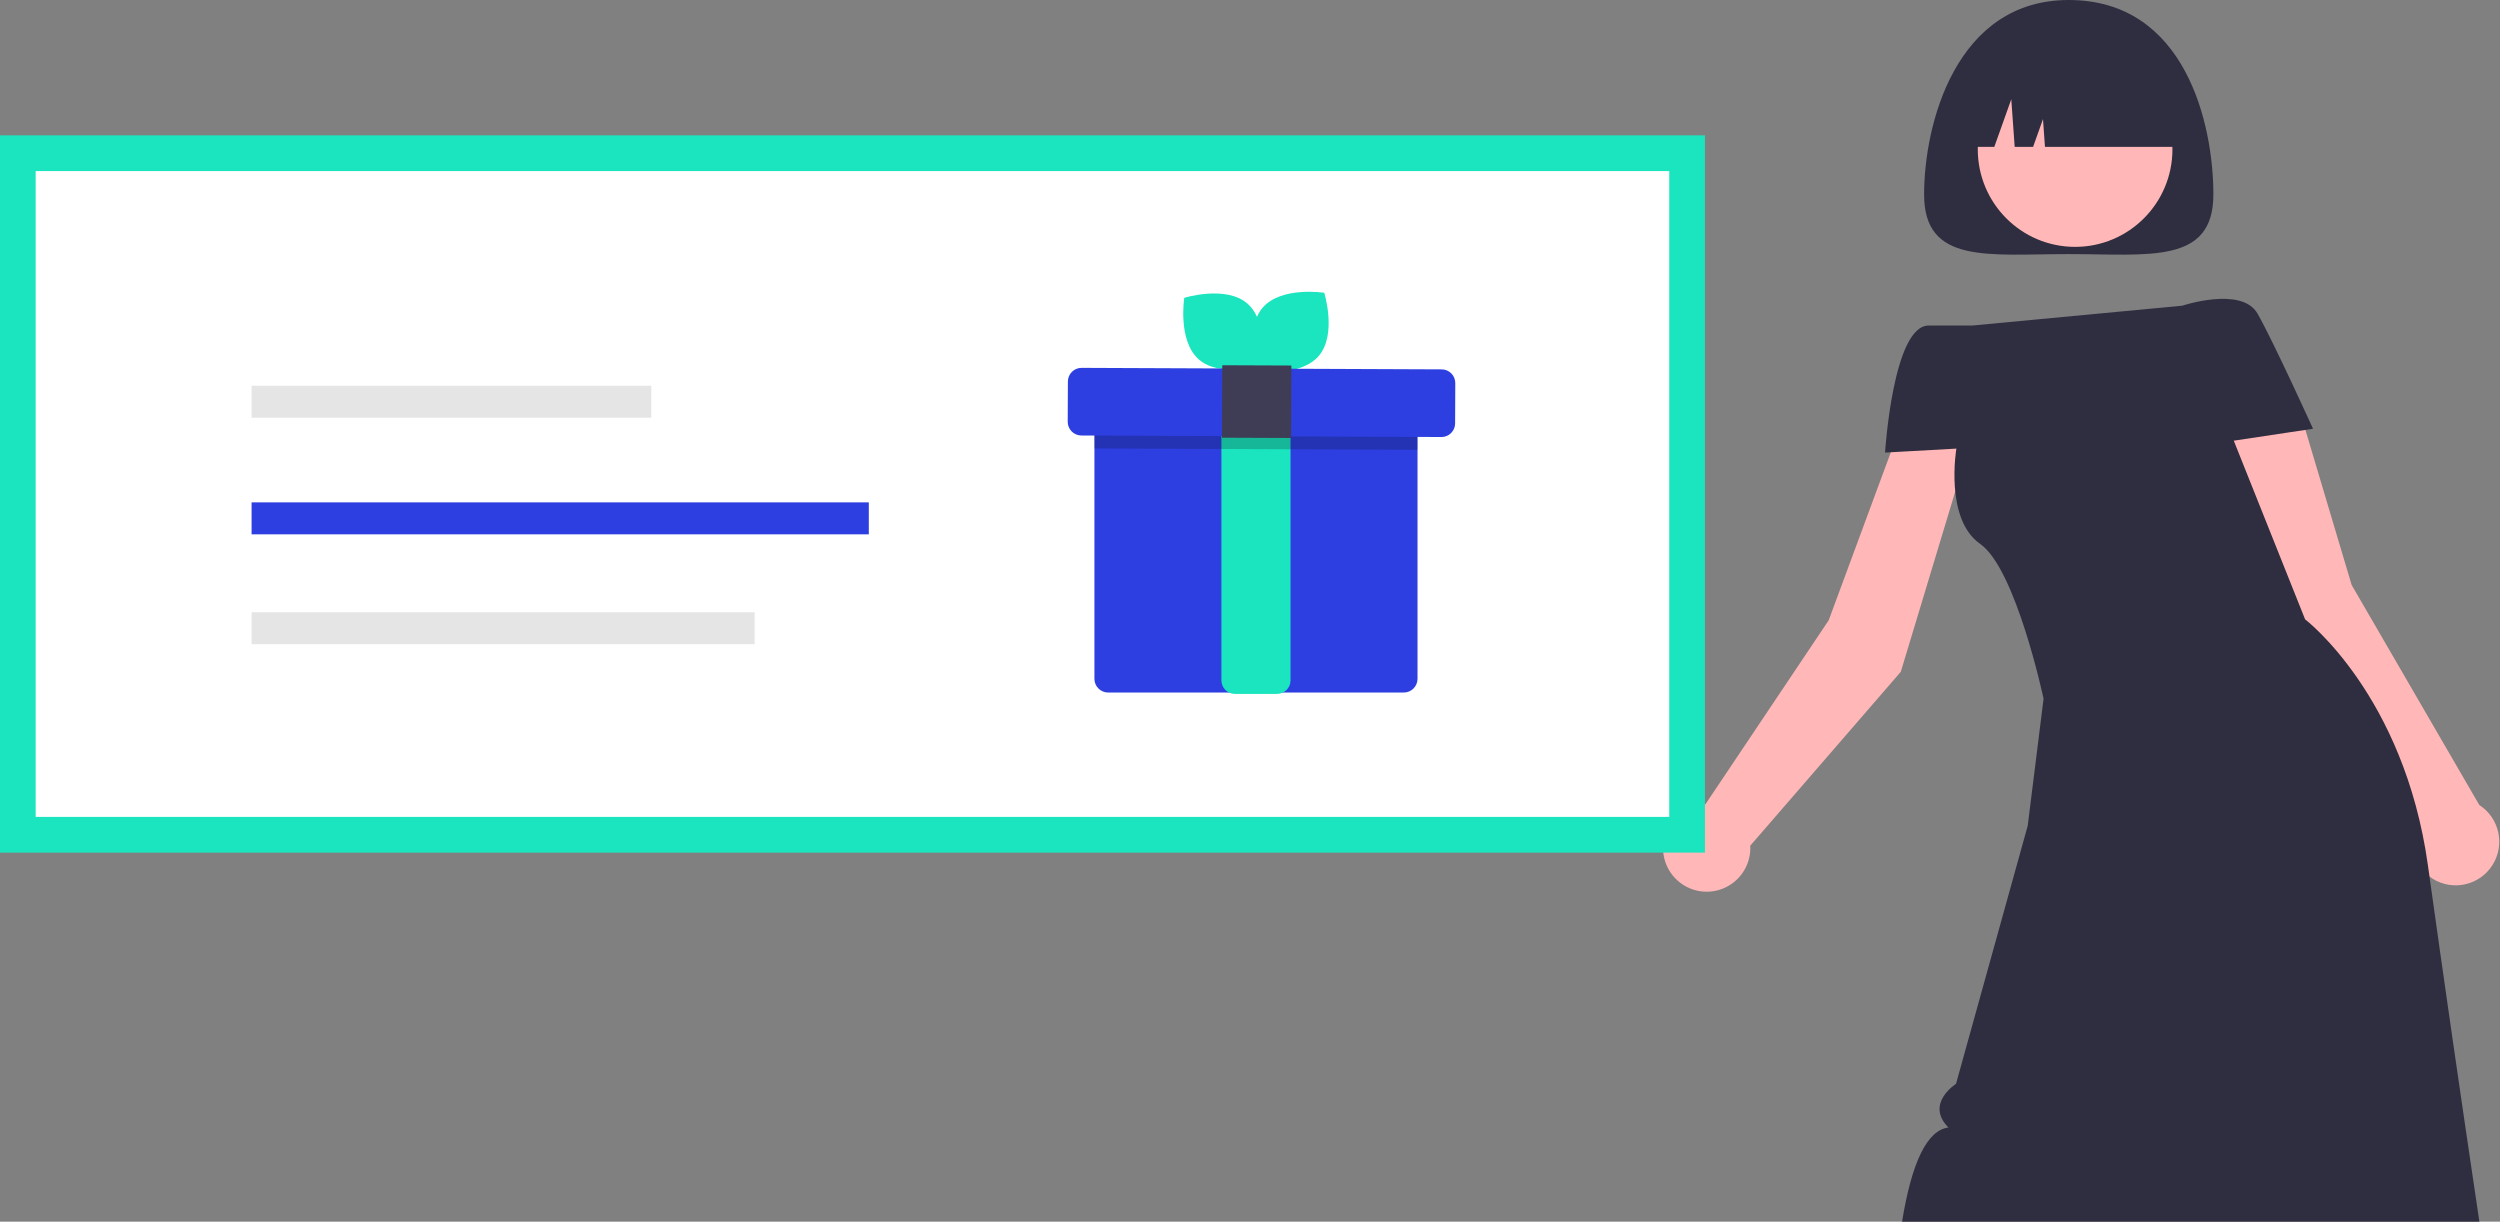 <svg xmlns="http://www.w3.org/2000/svg" width="485" height="237" viewBox="0 0 485 237">
    <rect x="0" y="0" width="485" height="237" fill="#808080" stroke="none"/>
    <g fill="none" fill-rule="evenodd">
        <g fill-rule="nonzero">
            <g transform="translate(-95 -989) translate(95 989)">
                <path fill="#FFB7B7" d="M382.474 84.912l-13.709-2.432-14.001 37.858-23.91 35.685c-3.442.099-6.483 2.276-7.69 5.508-1.209 3.232-.342 6.874 2.19 9.214 2.532 2.339 6.226 2.909 9.343 1.442 3.118-1.468 5.038-4.68 4.857-8.127l29.2-33.729 13.72-45.419z"/>
                <path fill="#2F2E41" d="M429.395 37.74c0 13.612-12.563 11.553-28.06 11.553-15.496 0-28.059 2.059-28.059-11.553 0-13.612 6.137-37.74 28.06-37.74 22.678 0 28.06 24.128 28.06 37.74z"/>
                <path fill="#FFB7B7" d="M480.983 156.168l-24.763-42.682L444.688 74.8l-13.837 1.54 10.762 46.213 27.566 36.338c-2.408 3.973-1.17 9.148 2.774 11.595 3.943 2.448 9.119 1.254 11.597-2.675 2.478-3.93 1.332-9.125-2.567-11.643z"/>
                <path fill="#2F2E41" d="M423.357 59.305s11.531-3.85 14.606 1.54c3.075 5.392 10.763 22.336 10.763 22.336l-15.375 2.311 13.837 34.659s19.22 14.634 23.832 47.752c3.075 22.08 6.401 45.112 9.98 69.097H369c1.9-11.662 4.9-17.75 9-18.264-4.612-4.62 1.466-8.472 1.466-8.472l13.91-50.063 3.075-24.646s-5.356-25.203-12.3-30.038c-6.945-4.835-4.613-18.485-4.613-18.485l-13.837.77s1.537-24.646 8.456-24.646h8.456l40.744-3.85z"/>
                <ellipse cx="402.571" cy="28.976" fill="#FFB7B7" rx="18.881" ry="18.917"/>
                <path fill="#2F2E41" d="M379.426 28.497h7.468l3.295-9.242.659 9.242h3.569l1.922-5.391.384 5.391h26.522c0-11.06-8.949-20.025-19.987-20.025h-3.844c-11.039 0-19.988 8.966-19.988 20.025z"/>
                <path fill="#1AE5BE" d="M0 26.257H330.756V165.41H0z"/>
                <path fill="#FFF" d="M6.919 158.478L323.837 158.478 323.837 33.189 6.919 33.189z"/>
                <path fill="#2D3FE1" d="M274.999 78.266v53.427c-.003 1.465-1.188 2.652-2.65 2.656h-57.381c-1.463-.004-2.648-1.19-2.65-2.656V78.266c0-1.466 1.186-2.655 2.65-2.656h57.38c1.464.001 2.65 1.19 2.651 2.656z"/>
                <path fill="#1AE5BE" d="M247.712 134.617h-8.108c-1.445.017-2.63-1.14-2.651-2.587V76.61c.02-1.447 1.206-2.604 2.65-2.587h8.109c1.444-.017 2.63 1.14 2.65 2.587v55.421c-.02 1.447-1.206 2.604-2.65 2.587zM241.988 58.887c4.167 3.614 2.852 11.976 2.852 11.976s-8.073 2.504-12.24-1.11c-4.167-3.613-2.851-11.976-2.851-11.976s8.072-2.504 12.24 1.11z"/>
                <path fill="#1AE5BE" d="M255.83 69.061c-3.594 4.187-11.946 2.894-11.946 2.894s-2.524-8.08 1.07-12.266c3.594-4.186 11.945-2.894 11.945-2.894s2.524 8.08-1.07 12.266z"/>
                <path fill="#000" d="M274.999 78.266v8.995l-62.682-.266v-8.73c.001-1.465 1.187-2.654 2.65-2.655h57.381c1.464.001 2.65 1.19 2.651 2.656z" opacity=".2"/>
                <path fill="#2D3FE1" d="M281.748 83.735c-.503.662-1.287 1.05-2.118 1.046l-69.854-.294c-.703-.003-1.376-.285-1.87-.786-.496-.5-.772-1.176-.77-1.88l.034-7.812c.006-1.466 1.197-2.65 2.66-2.644h.002l69.853.293c.703.003 1.376.286 1.871.786.495.5.772 1.177.769 1.881l-.033 7.811c-.002.578-.193 1.14-.544 1.599z"/>
                <path fill="#3F3D56" d="M236.767 71.208L250.827 71.208 250.827 84.617 236.767 84.617z" transform="rotate(-89.77 243.797 77.913)"/>
                <path fill="#E5E5E5" d="M48.808 74.837H126.35V81.039H48.808z"/>
                <path fill="#2D3FE1" d="M48.808 97.46H168.549V103.662H48.808z"/>
                <path fill="#E5E5E5" d="M48.808 118.774H146.394V124.976H48.808z"/>
            </g>
        </g>
    </g>
</svg>
